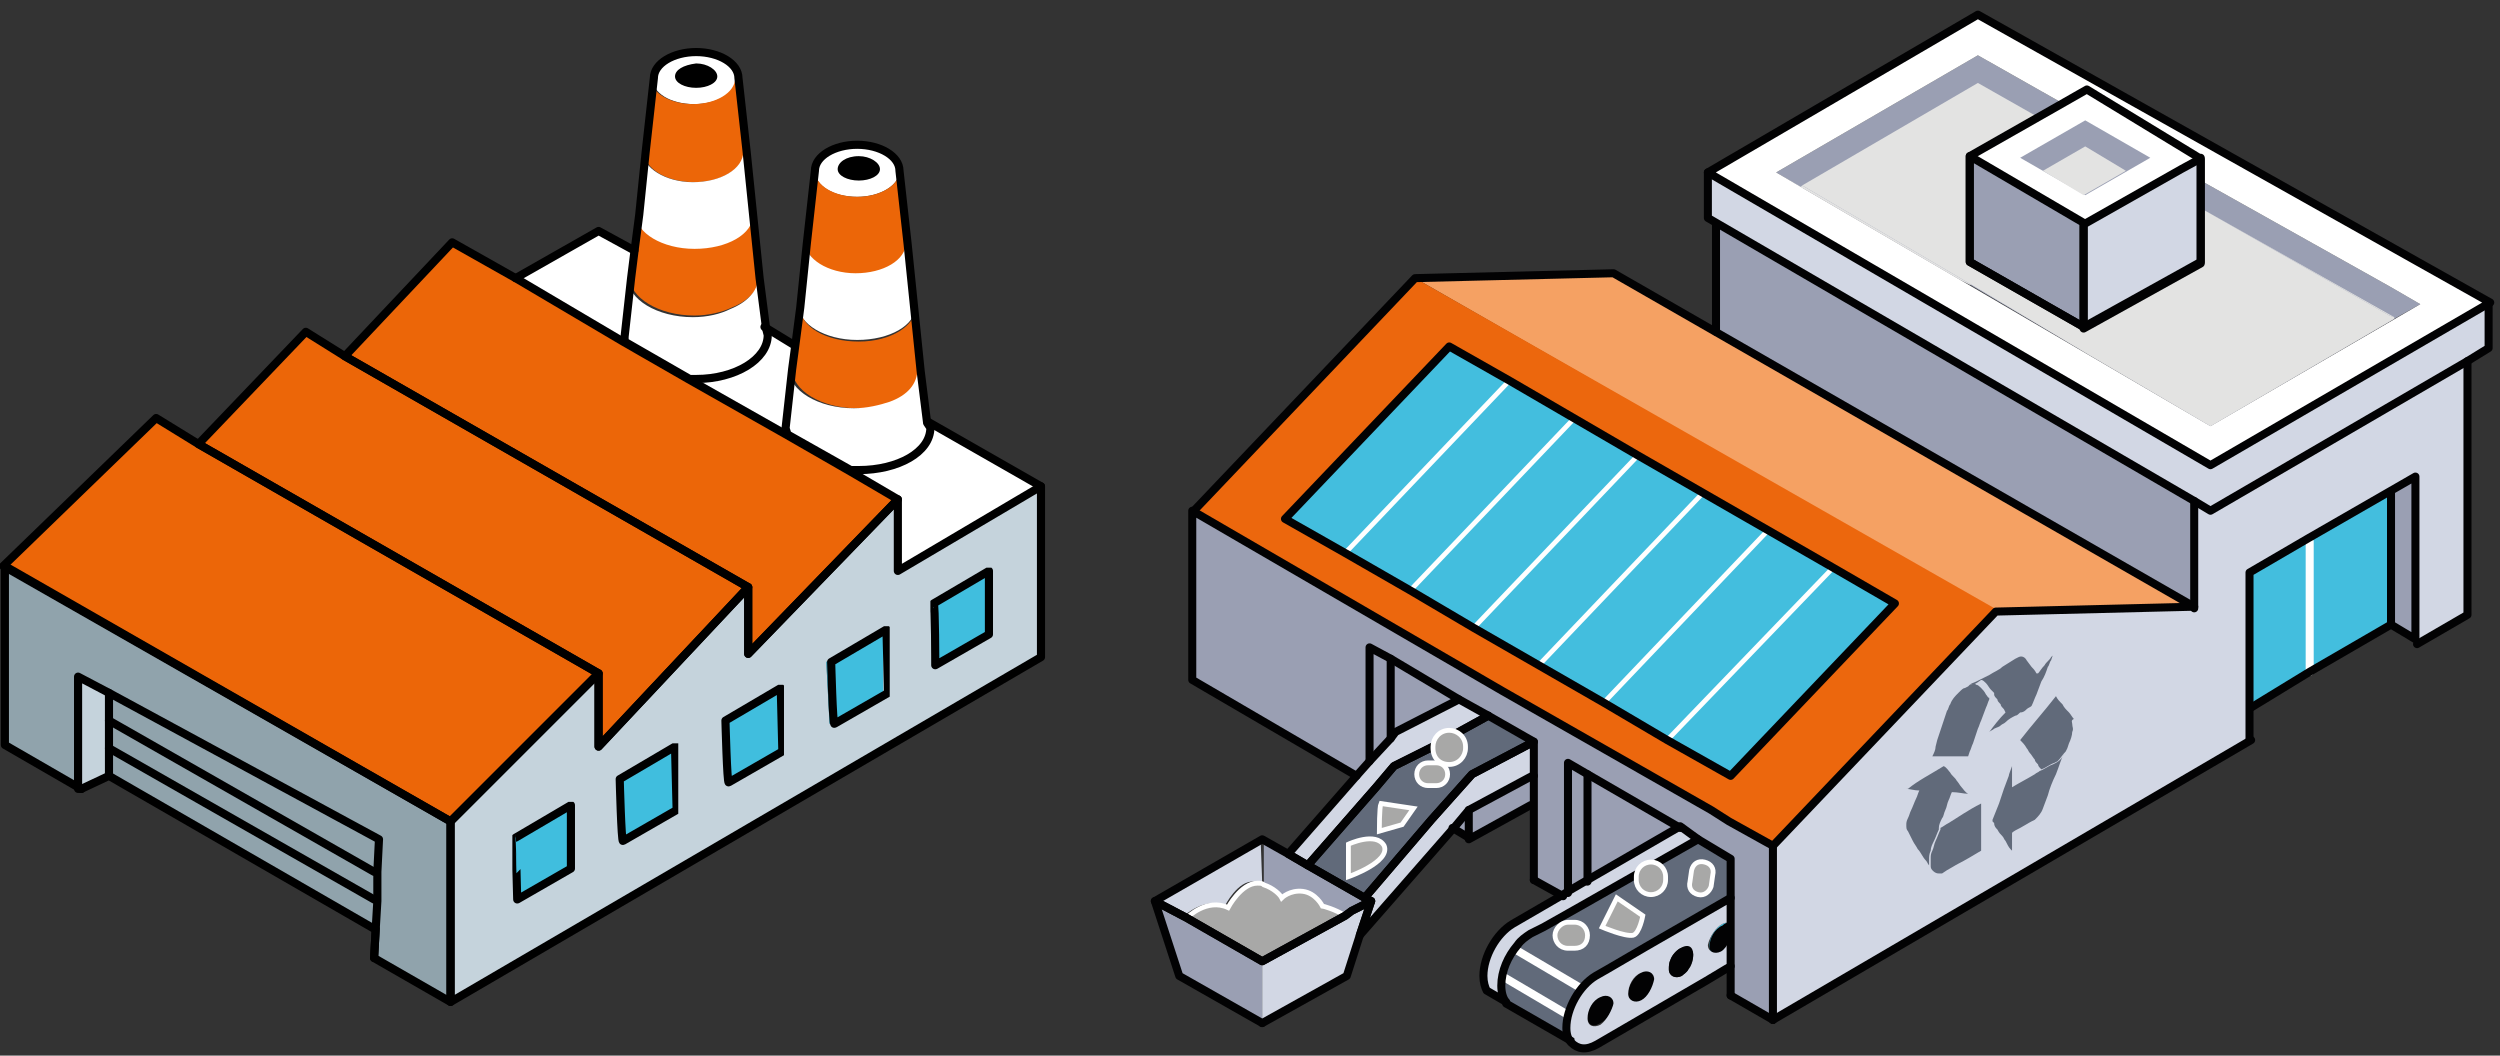 <?xml version="1.0" encoding="UTF-8"?>
<!-- Generator: Adobe Illustrator 25.0.0, SVG Export Plug-In . SVG Version: 6.00 Build 0)  -->
<svg xmlns="http://www.w3.org/2000/svg" xmlns:xlink="http://www.w3.org/1999/xlink" version="1.1" id="Calque_1" x="0px" y="0px" viewBox="0 0 153.7 64.9" style="enable-background:new 0 0 153.7 64.9;" xml:space="preserve">
<rect x="0" y="0" width="153.7" height="64.9" fill="#333333" stroke="none"/>
<style type="text/css">
	.st0{fill:#C5D3DC;}
	.st1{fill:#40BEDE;}
	.st2{fill:#FFFFFF;}
	.st3{fill:#EC6608;}
	.st4{fill:#90A3AC;}
	.st5{fill:none;stroke:#000000;stroke-width:0.5;stroke-linecap:round;stroke-linejoin:round;}
	.st6{clip-path:url(#SVGID_2_);fill:none;stroke:#000000;stroke-width:0.5;stroke-linecap:round;stroke-linejoin:round;}
	.st7{clip-path:url(#SVGID_4_);fill:none;stroke:#000000;stroke-width:0.5;stroke-linecap:round;stroke-linejoin:round;}
	.st8{clip-path:url(#SVGID_6_);fill:none;stroke:#000000;stroke-width:0.5;stroke-linecap:round;stroke-linejoin:round;}
	.st9{clip-path:url(#SVGID_8_);fill:none;stroke:#000000;stroke-width:0.5;stroke-linecap:round;stroke-linejoin:round;}
	.st10{clip-path:url(#SVGID_12_);fill:none;stroke:#000000;stroke-width:0.5;stroke-linecap:round;stroke-linejoin:round;}
	.st11{fill:#9A9FB3;}
	.st12{fill:#020203;}
	.st13{fill:#43BEDE;}
	.st14{fill:#E3E3E2;}
	.st15{fill:#D2D7E4;}
	.st16{fill:#F5A163;}
	.st17{fill:#EC670D;}
	.st18{fill:#616A7A;}
	.st19{fill:#A8A8A7;}
	.st20{fill:none;stroke:#FFFFFF;stroke-width:0.296;stroke-miterlimit:10;}
	.st21{fill:none;stroke:#FFFFFF;stroke-width:0.494;stroke-linecap:round;stroke-linejoin:round;}
	.st22{fill:none;stroke:#FFFFFF;stroke-width:0.296;stroke-linecap:round;stroke-linejoin:round;}
	.st23{fill:none;stroke:#020203;stroke-width:0.494;stroke-linecap:round;stroke-linejoin:round;}
	.st24{clip-path:url(#SVGID_14_);}
	.st25{clip-path:url(#SVGID_16_);}
	.st26{clip-path:url(#SVGID_17_);}
	.st27{clip-path:url(#SVGID_18_);fill:none;stroke:#020203;stroke-width:0.494;stroke-linecap:round;stroke-linejoin:round;}
</style>
<g>
	<g>
		<g>
			<polygon class="st0" points="6.7,42.6 6.7,47.7 4.8,48.5 4.8,48.4 4.8,41.6    "></polygon>
			<polygon class="st1" points="4.8,48.5 4.8,48.5 4.8,48.4    "></polygon>
			<g>
				<path class="st2" d="M55.3,10.5c0,0.9-1.2,1.6-2.6,1.6c-1.5,0-2.6-0.7-2.6-1.6s1.2-1.6,2.6-1.6C54.2,8.9,55.3,9.6,55.3,10.5"></path>
				<path d="M51.5,10.4c0,0.4,0.6,0.7,1.3,0.7s1.3-0.3,1.3-0.7s-0.6-0.8-1.3-0.8C52,9.6,51.5,10,51.5,10.4"></path>
				<path class="st3" d="M55.8,15L55.8,15c0,1-1.4,1.9-3.1,1.9s-3.1-0.8-3.1-1.9l0,0l0.5-4.5c0,0.9,1.2,1.6,2.6,1.6s2.6-0.7,2.6-1.6      L55.8,15z"></path>
				<path class="st2" d="M56.3,18.8L56.3,18.8c0,1.2-1.6,2.1-3.6,2.1s-3.6-1-3.6-2.1l0,0l0.4-3.9l0,0c0,1,1.4,1.9,3.1,1.9      s3.1-0.8,3.1-1.9l0,0L56.3,18.8z"></path>
				<path class="st2" d="M45.3,4.8c0,0.9-1.2,1.6-2.6,1.6c-1.5,0-2.6-0.7-2.6-1.6s1.2-1.6,2.6-1.6C44.2,3.3,45.3,4,45.3,4.8"></path>
				<path d="M41.5,4.7c0,0.4,0.6,0.7,1.3,0.7s1.3-0.3,1.3-0.7s-0.6-0.8-1.3-0.8C42,4,41.5,4.3,41.5,4.7"></path>
				<path class="st3" d="M46.7,17L46.7,17c0,0.8-0.7,1.5-1.7,1.9c-0.6,0.3-1.5,0.5-2.3,0.5c-2.2,0-4-1.1-4-2.4l0,0l0.2-1.6l0.3-2.3      l0,0c0,1.2,1.6,2.1,3.6,2.1s3.5-0.9,3.5-2.1l0,0L46.7,17z"></path>
				<path class="st2" d="M47,20.6c0,1.5-2,2.7-4.4,2.7c-0.1,0-0.3,0-0.4,0l-4-2.3l0,0c0-0.1,0-0.2,0-0.3l0.4-3.6l0,0      c0,1.3,1.8,2.4,4,2.4c0.9,0,1.7-0.2,2.3-0.5c1-0.4,1.7-1.1,1.7-1.9l0,0l0.4,3.1V20.6z"></path>
				<path class="st3" d="M45.8,9.3L45.8,9.3c0,1-1.4,1.9-3.1,1.9c-1.7,0-3.1-0.8-3.1-1.9l0,0L40,4.8c0,0.9,1.2,1.6,2.6,1.6      s2.6-0.7,2.6-1.6L45.8,9.3z"></path>
				<path class="st2" d="M46.3,13.2L46.3,13.2c0,1.2-1.6,2.1-3.6,2.1s-3.6-1-3.6-2.1l0,0l0.4-3.9l0,0c0,1,1.4,1.9,3.1,1.9      s3.1-0.8,3.1-1.9l0,0L46.3,13.2z"></path>
				<path class="st0" d="M55.2,35.1v-4.4L46,40.2v-4.1l-9.2,9.8v-4.5l-9.2,9.1v11L64,40.4V29.9L55.2,35.1z M35.1,53.4l-3.3,1.9      l-0.2-3.8l3.4-2L35.1,53.4L35.1,53.4z M41.5,49.8l-3.3,1.9L38,47.9l3.4-2L41.5,49.8C41.3,49.8,41.5,49.8,41.5,49.8z M48,46.2      l-3.3,1.9l-0.2-3.8l3.4-2L48,46.2C47.8,46.2,48,46.2,48,46.2z M54.3,42.6L51,44.5l-0.2-3.8l3.4-2L54.3,42.6L54.3,42.6z M60.8,39      l-3.3,1.9l-0.1-3.8l3.4-2C60.8,35.1,60.8,39,60.8,39z"></path>
				<polygon class="st3" points="46,40.2 46,36.1 21.2,21.9 27.8,14.9 31.7,17.1 38.3,21 38.3,21 42.3,23.3 48.3,26.7 52.2,29       52.2,29 55.2,30.7     "></polygon>
				<path class="st3" d="M56.7,22.7L56.7,22.7c0,0.8-0.7,1.5-1.8,2c-0.6,0.3-1.4,0.4-2.2,0.4c-2.2,0-4-1.1-4-2.4l0,0l0.2-1.5      l0.3-2.3l0,0c0,1.2,1.6,2.1,3.6,2.1s3.5-1,3.5-2.1l0,0L56.7,22.7z"></path>
				<path class="st2" d="M57,26.3c0,1.5-2,2.6-4.4,2.6c-0.2,0-0.3,0-0.5,0l0,0l-3.9-2.2c0-0.1-0.1-0.3-0.1-0.4l0.4-3.6l0,0      c0,1.3,1.8,2.4,4,2.4c0.8,0,1.6-0.2,2.2-0.4c1.1-0.4,1.7-1.1,1.7-2l0,0l0.4,3.2L57,26.3z"></path>
				<path class="st2" d="M55.2,35.1v-4.4l-3-1.7c0.2,0,0.3,0,0.5,0c2.4,0,4.4-1.2,4.4-2.6v-0.5l7,4L55.2,35.1z"></path>
				<path class="st2" d="M38.7,17l-0.4,3.6c0,0.1,0,0.2,0,0.3l-6.7-3.8l5.1-2.9l2.1,1.2L38.7,17z"></path>
				<path class="st2" d="M48.7,22.7l-0.4,3.6c0,0.1,0,0.3,0.1,0.4l-6-3.5c0.1,0,0.2,0,0.4,0c2.4,0,4.4-1.2,4.4-2.6L47,20.1l1.8,1      L48.7,22.7z"></path>
				<polygon class="st3" points="36.8,45.9 36.8,41.4 12.2,27.3 18.7,20.4 21.2,21.9 46,36.1     "></polygon>
				<polygon class="st3" points="36.8,41.4 27.6,50.5 0.2,34.8 9.5,25.7 12.2,27.3     "></polygon>
				<polygon class="st4" points="27.6,50.5 27.6,61.6 23,58.9 23,58.9 23.1,57.1 23.1,55.4 23.2,53.6 23.2,51.6 6.7,42.6 4.8,41.6       4.8,48.4 0.2,45.8 0.2,34.8     "></polygon>
				<polygon class="st4" points="23.2,51.6 23.2,53.6 23.1,55.3 23.1,57 23,57 6.7,47.7 6.7,42.6     "></polygon>
				<path class="st1" d="M35.1,49.5v3.9l-3.3,1.9l-0.2-3.8L35.1,49.5z"></path>
				<path class="st1" d="M41.5,45.9v3.9l-3.3,1.9L38,47.9L41.5,45.9z"></path>
				<path class="st1" d="M48,42.3v3.9l-3.3,1.9l-0.2-3.8L48,42.3z"></path>
				<path class="st1" d="M54.3,38.7v3.9L51,44.5l-0.2-3.8L54.3,38.7z"></path>
				<path class="st1" d="M60.8,35.1V39l-3.3,1.9l-0.1-3.8L60.8,35.1z"></path>
				<line class="st5" x1="6.7" y1="46" x2="23" y2="55.3"></line>
				<line class="st5" x1="6.7" y1="44.3" x2="23" y2="53.6"></line>
				<path class="st5" d="M57.2,26.3c0,1.5-2,2.6-4.4,2.6c-0.2,0-0.3,0-0.5,0l0,0l-3.9-2.2c0-0.1-0.1-0.3-0.1-0.4l0.4-3.6l0.2-1.5      l0.3-2.3l0.4-3.9l0.5-4.5c0-0.9,1.2-1.6,2.6-1.6s2.6,0.7,2.6,1.6l0.5,4.5l0.4,3.9l0.4,3.9L57,26L57.2,26.3z"></path>
				<path class="st5" d="M47.2,20.6c0,1.5-2,2.7-4.4,2.7c-0.1,0-0.3,0-0.4,0l-4-2.3l0,0c0-0.1,0-0.2,0-0.3l0.4-3.6l0.2-1.6l0.3-2.3      l0.4-3.9l0.5-4.5c0-0.9,1.2-1.6,2.6-1.6c1.4,0,2.6,0.7,2.6,1.6l0.5,4.5l0.4,3.9l0.4,3.9l0.4,3.1L47.2,20.6z"></path>
				<polygon class="st5" points="64,29.9 64,40.4 27.7,61.6 27.7,50.5 36.8,41.4 36.8,45.9 46,36.1 46,40.2 55.2,30.7 55.2,35.1           "></polygon>
				<polygon class="st5" points="46,40.2 46,36.1 21.2,21.9 27.8,14.9 31.7,17.1 38.3,21 38.3,21 42.3,23.3 48.3,26.7 52.3,29       52.3,29 55.2,30.7     "></polygon>
				<line class="st5" x1="64" y1="29.9" x2="57" y2="25.9"></line>
				<polyline class="st5" points="39,15.4 36.8,14.2 31.7,17.1     "></polyline>
				<line class="st5" x1="48.8" y1="21.2" x2="47" y2="20.1"></line>
				<polygon class="st5" points="36.8,45.9 36.8,41.4 12.2,27.3 18.8,20.4 21.2,21.9 46,36.1     "></polygon>
				<polygon class="st5" points="36.8,41.4 27.7,50.5 0.2,34.8 9.6,25.7 12.2,27.3     "></polygon>
				<polygon class="st5" points="27.7,50.5 27.7,61.6 23,58.9 23,58.9 23.1,57.1 23.2,55.4 23.2,53.6 23.3,51.6 6.7,42.6 4.8,41.6       4.8,48.4 0.3,45.8 0.3,34.8     "></polygon>
				<line class="st5" x1="5" y1="48.5" x2="4.8" y2="48.4"></line>
				<polyline class="st5" points="4.8,48.4 4.8,48.5 5,48.5     "></polyline>
				<polyline class="st5" points="6.7,47.7 6.7,46 6.7,44.3 6.7,42.6     "></polyline>
				<polyline class="st5" points="5,48.5 6.7,47.7 23,57.1 23.1,57.1 23,58.9 23,58.9     "></polyline>
				<g>
					<g>
						<g>
							<g>
								<g>
									<g>
										<g>
											<defs>
												<rect id="SVGID_1_" x="31.5" y="49.3" width="3.9" height="6.3"></rect>
											</defs>
											<clipPath id="SVGID_2_">
												<use xlink:href="#SVGID_1_" style="overflow:visible;"></use>
											</clipPath>
											<path class="st6" d="M31.8,55.3l3.3-1.9v-3.9l-3.4,2C31.7,51.5,31.8,55.4,31.8,55.3z"></path>
										</g>
									</g>
								</g>
							</g>
						</g>
						<g>
							<g>
								<g>
									<g>
										<g>
											<defs>
												<rect id="SVGID_3_" x="37.8" y="45.7" width="3.9" height="6.3"></rect>
											</defs>
											<clipPath id="SVGID_4_">
												<use xlink:href="#SVGID_3_" style="overflow:visible;"></use>
											</clipPath>
											<path class="st7" d="M41.5,45.9l-3.4,2c0,0,0.1,3.9,0.2,3.8l3.3-1.9L41.5,45.9C41.7,45.9,41.5,45.9,41.5,45.9z"></path>
										</g>
									</g>
								</g>
							</g>
						</g>
						<g>
							<g>
								<g>
									<g>
										<g>
											<defs>
												<rect id="SVGID_5_" x="44.3" y="42.1" width="3.9" height="6.3"></rect>
											</defs>
											<clipPath id="SVGID_6_">
												<use xlink:href="#SVGID_5_" style="overflow:visible;"></use>
											</clipPath>
											<path class="st8" d="M48,42.3l-3.4,2c0,0,0.1,3.9,0.2,3.8l3.3-1.9L48,42.3L48,42.3z"></path>
										</g>
									</g>
								</g>
							</g>
						</g>
						<g>
							<g>
								<g>
									<g>
										<g>
											<defs>
												<rect id="SVGID_7_" x="50.8" y="38.5" width="3.9" height="6.3"></rect>
											</defs>
											<clipPath id="SVGID_8_">
												<use xlink:href="#SVGID_7_" style="overflow:visible;"></use>
											</clipPath>
											<path class="st9" d="M54.5,38.7l-3.4,2c0,0,0.1,3.9,0.2,3.8l3.3-1.9L54.5,38.7L54.5,38.7z"></path>
										</g>
									</g>
								</g>
							</g>
						</g>
						<g>
							<g>
								<g>
									<g>
										<g>
											<defs>
												<rect id="SVGID_10_" x="57.2" y="34.9" width="3.9" height="6.3"></rect>
											</defs>
											<clipPath id="SVGID_12_">
												<use xlink:href="#SVGID_10_" style="overflow:visible;"></use>
											</clipPath>
											<path class="st10" d="M57.5,40.9l3.3-1.9v-3.9l-3.4,2C57.5,37.1,57.5,41,57.5,40.9z"></path>
										</g>
									</g>
								</g>
							</g>
						</g>
					</g>
				</g>
			</g>
		</g>
	</g>
	<g>
		<polyline class="st11" points="88.8,50.7 90.3,51.5 94.9,49.1 94.8,46.9   "></polyline>
		<g>
			<path class="st12" d="M98.4,61.2c-0.4,0.2-0.8,0.8-0.8,1.3s0.3,0.7,0.8,0.4c0.4-0.2,0.8-0.8,0.8-1.3C99.1,61.2,98.8,61,98.4,61.2     "></path>
			<path class="st12" d="M100.9,59.8c-0.4,0.2-0.8,0.8-0.8,1.3s0.3,0.7,0.8,0.4c0.4-0.2,0.8-0.8,0.8-1.3     C101.6,59.7,101.3,59.5,100.9,59.8"></path>
			<path class="st13" d="M105.9,56.8c-0.4,0.2-0.8,0.8-0.8,1.3s0.3,0.7,0.8,0.4c0.2-0.1,0.4-0.3,0.5-0.6v-1.2     C106.3,56.7,106.1,56.7,105.9,56.8"></path>
		</g>
		<polygon class="st11" points="148.8,18.7 147.2,19.6 135.9,26.2 128.4,21.8 121.1,17.5 120.5,17.2 110.9,11.6 110.9,11.6     110.7,11.5 109.2,10.6 121.6,3.4 126.9,6.4 125.3,7.2 121.1,9.6 121.1,16.2 128.1,20.2 135.3,16.2 135.3,11.1 146.9,17.6     146.9,17.6   "></polygon>
		<polygon class="st14" points="147.2,19.6 135.9,26.2 128.4,21.8 121.2,17.5 110.8,11.4 110.8,11.4 121.6,5.1 125.3,7.2 126.9,8.1     135.3,12.8 146.9,19.4 146.9,19.4 147.2,19.5   "></polygon>
		<polygon class="st14" points="110.8,11.4 121.2,17.5 121.1,17.5 120.5,17.2 110.9,11.6 110.9,11.6 110.7,11.5   "></polygon>
		<polygon class="st14" points="147.2,19.5 147.2,19.5 146.9,19.4 146.9,19.4 135.3,12.8   "></polygon>
		<path class="st14" d="M110.8,11.4L110.8,11.4L110.8,11.4z"></path>
		<polygon class="st15" points="135.3,9.8 135.3,16.2 128.1,20.2 128.1,13.8 134,10.4 135.2,9.8   "></polygon>
		<polygon class="st11" points="128.1,13.8 128.1,20.2 121.1,16.2 121.1,9.6   "></polygon>
		<polygon class="st15" points="105,13.4 105.5,13.7 134.9,30.8 135.9,31.4 151.6,22.2 153,21.4 153,18.6 135.9,28.6 105,10.6   "></polygon>
		<path class="st2" d="M109.2,10.6l12.4-7.2l5.3,3l1.4-0.8l6.9,4.2h0.1v1.3l11.6,6.5l0,0l1.9,1.1l-12.9,7.5l-15.4-9l-9.6-5.6l0,0    L109.2,10.6z M105,10.6l30.9,18l17.2-10L121.6,0.9L105,10.6z"></path>
		<polygon class="st13" points="87,49.8 87,49.7 86.8,49.7   "></polygon>
		<polygon class="st13" points="89.7,43 89.7,43 89.5,43.1 85.8,45 85.4,45.4 84.2,46.8 84.2,39.8 85.5,40.5   "></polygon>
		<polygon class="st13" points="103.3,50.9 97.6,54.2 96.4,54.9 96.4,46.9 97.6,47.6   "></polygon>
		<g>
			<path class="st12" d="M106.4,56.8V58c-0.1,0.2-0.3,0.5-0.5,0.6c-0.4,0.2-0.8,0-0.8-0.4c0-0.5,0.3-1.1,0.8-1.3     C106.1,56.7,106.3,56.7,106.4,56.8"></path>
			<polygon class="st15" points="151.7,22.3 151.7,37.8 148.6,39.6 148.6,39.3 148.4,39.3 148.4,29.3 147,30.2 141.9,33.1      141.9,33.1 138.3,35.2 138.3,45.4 138.4,45.5 109,62.7 109,62.7 109,62.7 109,52.1 122.7,37.6 134.9,37.3 134.9,30.8 134.9,30.8      135.9,31.4 151.6,22.2    "></polygon>
			<polygon class="st16" points="122.7,37.6 122.7,37.6 87,17.1 99.2,16.8 105.5,20.4 134.9,37.3    "></polygon>
			<path class="st17" d="M87,17.1L87,17.1L73.4,31.4l8.1,4.7l3.7,2.1l5.5,3.2l1.8,1l8.9,5.1l2.9,1.7l0.9,0.5l0.2,0.1l3.7,2.1     l13.7-14.4l0,0L87,17.1z M106.4,47.7l-3.9-2.2l-4-2.3l-4-2.3l-4-2.3l-4-2.3l-4-2.3l-3.7-2.1l10.1-10.6l3.7,2.1l0,0l4,2.3l4,2.3     l0,0l4,2.3l4,2.3l0,0l4,2.3l0,0l3.9,2.2L106.4,47.7z"></path>
			<polygon class="st11" points="134.9,30.8 134.9,30.8 134.9,37.3 105.5,20.4 105.5,13.8 105.5,13.7    "></polygon>
			<polygon class="st11" points="148.4,29.3 148.4,39.3 147,38.4 147,30.2 147,30.2    "></polygon>
			<polygon class="st13" points="147,30.2 147,38.4 142,41.3 139.9,42.6 138.4,43.5 138.3,43.5 138.3,35.2 141.9,33.1 141.9,33.1         "></polygon>
			<polygon class="st13" points="116.5,37.1 106.4,47.7 102.5,45.5 98.6,43.2 94.6,40.9 90.6,38.6 86.7,36.3 82.7,34 79,31.9      89.1,21.3 92.8,23.4 92.8,23.4 96.8,25.7 100.7,28 100.7,28 104.7,30.3 108.7,32.6 108.7,32.6 112.6,34.9 112.6,34.9    "></polygon>
			<path class="st15" d="M104.4,51.6l-7.2,4.1L94.9,57l-0.8,0.4c-0.3,0.2-0.6,0.4-0.8,0.7l-0.1,0.1c-0.4,0.5-0.7,1.1-0.8,1.7     c0,0.2-0.1,0.4-0.1,0.6c0,0.4,0.1,0.8,0.3,1l0,0l-1.2-0.7c-0.1-0.2-0.2-0.5-0.2-0.9c0-1.2,0.8-2.6,1.8-3.2l3.1-1.8l0.3-0.2     l1.2-0.7l5.7-3.3L104.4,51.6z"></path>
			<polygon class="st11" points="103.3,50.9 97.6,54.2 96.4,54.9 96.4,46.9 97.6,47.6    "></polygon>
			<path class="st15" d="M105.9,56.8c0.2-0.1,0.4-0.1,0.5-0.1v-1.6l-5.2,3l-2.4,1.4l-0.7,0.4c-0.4,0.2-0.7,0.5-1,0.9l0,0     c-0.4,0.5-0.7,1.1-0.8,1.6c-0.1,0.2-0.1,0.5-0.1,0.7c0,0.4,0.1,0.7,0.3,0.9c0.3,0.4,0.9,0.5,1.6,0.1l6.7-3.9l1.5-0.9v-1.4     c-0.1,0.2-0.3,0.5-0.5,0.6c-0.4,0.2-0.8,0-0.8-0.4C105.1,57.6,105.5,57,105.9,56.8 M98.4,63c-0.4,0.2-0.8,0.1-0.8-0.4     s0.3-1.1,0.8-1.3c0.4-0.2,0.8,0,0.8,0.4C99.1,62.1,98.8,62.7,98.4,63 M100.9,61.5c-0.4,0.2-0.8,0-0.8-0.4c0-0.5,0.3-1.1,0.8-1.3     c0.4-0.2,0.8,0,0.8,0.4C101.6,60.7,101.3,61.3,100.9,61.5 M103.8,59.6c-0.1,0.2-0.3,0.3-0.4,0.4c-0.4,0.2-0.8,0-0.8-0.4     c0-0.2,0-0.4,0.1-0.6c0.1-0.3,0.4-0.6,0.6-0.7c0.4-0.2,0.8,0,0.8,0.4C104.1,59,104,59.4,103.8,59.6"></path>
			<path class="st12" d="M104.1,58.7c0,0.3-0.1,0.6-0.3,0.9c-0.1,0.2-0.3,0.3-0.4,0.4c-0.4,0.2-0.8,0-0.8-0.4c0-0.2,0-0.4,0.1-0.6     c0.1-0.3,0.4-0.6,0.6-0.7C103.8,58,104.1,58.2,104.1,58.7"></path>
			<polygon class="st11" points="109,52.1 109,62.7 106.4,61.2 106.4,52.8 104.4,51.6 104.4,51.6 103.3,50.9 97.6,47.6 96.4,46.9      96.4,54.9 96.1,55.1 96,55.1 94.3,54.1 94.3,45.6 91.5,44 89.7,43 85.5,40.5 84.2,39.8 84.2,46.8 83.4,47.7 73.3,41.8 73.3,31.4      73.3,31.4 81.5,36.1 85.1,38.2 90.6,41.4 92.4,42.5 101.3,47.6 104.2,49.3 105.2,49.8 105.3,49.9    "></polygon>
			<path class="st18" d="M106.4,52.8v2.4l-5.2,3l-2.4,1.4L98.1,60c-0.4,0.2-0.7,0.5-1,0.9l0,0c-0.4,0.5-0.7,1.1-0.8,1.6     c-0.1,0.2-0.1,0.5-0.1,0.7c0,0.4,0.1,0.7,0.3,0.9l0,0l-3.9-2.4l0,0c-0.2-0.2-0.3-0.6-0.3-1c0-0.2,0-0.4,0.1-0.6     c0.1-0.6,0.4-1.2,0.8-1.7l0.1-0.1c0.2-0.3,0.5-0.5,0.8-0.7l0.8-0.4l2.3-1.3l7.2-4.2l0,0L106.4,52.8z"></path>
			<path class="st18" d="M91.5,44l-5.8,3.1l-1.1,1.2l-4.2,4.8l3.4,2l4.2-4.8l2.5-2.8l3.8-1.9L91.5,44z M87,49.8l-0.2-0.1L87,49.8     L87,49.8z"></path>
			<polygon class="st13" points="87,49.7 87,49.8 86.8,49.7    "></polygon>
			<polygon class="st11" points="89.7,43 89.5,43.1 85.8,45 85.4,45.4 84.2,46.8 84.2,39.8 85.5,40.5    "></polygon>
			<path class="st15" d="M77.6,54.3L77.6,54.3c-0.1,0-0.3,0-0.5-0.1c-1-0.1-1.8,1.5-1.8,1.5c-1.2-0.6-2.5,0.6-2.5,0.6l-0.1,0.1     l-1.8-1.1l6.6-3.8L77.6,54.3L77.6,54.3z"></path>
			<polygon class="st15" points="94.3,45.6 94.3,47.7 94.2,47.7 90.3,49.8 89.3,50.9 89.2,51.1 83.6,57.5 84.3,55.4 83.8,55.2      88,50.4 90.5,47.6    "></polygon>
			<polygon class="st11" points="77.6,59.1 77.6,62.9 72.5,60 71,55.4 72.9,56.4    "></polygon>
			<polygon class="st15" points="84.3,55.4 83.6,57.5 83.6,57.5 82.8,60 77.6,62.9 77.6,62.9 77.6,59.1 82.7,56.3 83.1,56    "></polygon>
			<path class="st11" d="M84.3,55.4l-1.2,0.7l-0.4,0.2l0,0c-0.5-0.4-1.4-0.6-1.4-0.6s-0.3-0.8-1.2-0.9c-0.8-0.1-1.3,0.4-1.3,0.4l0,0     c-0.1-0.1-0.5-0.6-1.1-0.8l0,0l0,0v-2.7l1.6,0.9l1.2,0.7l3.4,2L84.3,55.4z"></path>
			<polygon class="st15" points="91.5,44 85.7,47.2 84.6,48.4 80.4,53.2 79.2,52.5 83.4,47.7 84.2,46.8 85.4,45.4 85.8,45      89.5,43.1 89.7,43 89.7,43    "></polygon>
			<polygon class="st13" points="87,49.7 87,49.8 86.8,49.7    "></polygon>
			<path class="st2" d="M128.3,5.7l-7.1,4l6.9,4.1l6.9-4L128.3,5.7z M128.3,5.7l-7.1,4l6.9,4.1l6.9-4L128.3,5.7z"></path>
			<path class="st11" d="M128.2,7.4l-4,2.3l4,2.3l4-2.3L128.2,7.4z M128.2,7.4l-4,2.3l4,2.3l4-2.3L128.2,7.4z"></path>
			<path class="st14" d="M128.2,9l-2.6,1.5l2.5,1.5l2.6-1.5L128.2,9z M128.2,9l-2.6,1.5l2.5,1.5l2.6-1.5L128.2,9z"></path>
			<path class="st19" d="M82.7,56.3l-5.1,2.9l-4.7-2.7l0.1-0.1c0,0,1.2-1.2,2.5-0.6c0,0,0.8-1.5,1.8-1.5c0.2,0,0.3,0,0.4,0.1     c0.6,0.2,1,0.6,1.1,0.8l0,0c0,0,0.5-0.5,1.3-0.4c0.8,0.1,1.2,0.9,1.2,0.9S82.1,55.9,82.7,56.3L82.7,56.3z"></path>
			<path class="st20" d="M82.7,56.3l-5.1,2.9l-4.7-2.7l0.1-0.1c0,0,1.2-1.2,2.5-0.6c0,0,0.8-1.5,1.8-1.5c0.2,0,0.3,0,0.4,0.1     c0.6,0.2,1,0.6,1.1,0.8l0,0c0,0,0.5-0.5,1.3-0.4c0.8,0.1,1.2,0.9,1.2,0.9S82.1,55.9,82.7,56.3L82.7,56.3z"></path>
			<path class="st18" d="M120.8,42.3C120.8,42.3,120.9,42.3,120.8,42.3l0.2-0.1l0.1-0.1h0.1c0.1-0.1,0.2-0.1,0.3,0     c0.1,0,0.2,0.1,0.3,0.2c0.1,0.1,0.2,0.2,0.3,0.4c0.1,0.1,0.1,0.2,0.2,0.2V43c-0.1,0.2-0.1,0.3-0.2,0.5c-0.1,0.3-0.2,0.5-0.3,0.8     c-0.1,0.2-0.1,0.3-0.2,0.5c-0.1,0.3-0.2,0.6-0.3,0.9c-0.1,0.2-0.1,0.3-0.2,0.5l-0.1,0.3l0,0h-0.3c-0.1,0-0.2,0-0.3,0     c-0.2,0-0.4,0-0.6,0c-0.1,0-0.3,0-0.4,0c-0.2,0-0.4,0-0.6,0h0c0.1-0.2,0.2-0.4,0.2-0.6l0.1-0.4c0.1-0.3,0.2-0.6,0.3-0.9     c0.1-0.3,0.2-0.6,0.3-0.9c0.1-0.1,0.1-0.3,0.2-0.4c0.1-0.3,0.3-0.5,0.5-0.7C120.6,42.4,120.7,42.3,120.8,42.3"></path>
			<path class="st18" d="M121.8,49.4v2.9l0,0c-0.5,0.3-1,0.6-1.4,0.8c-0.2,0.1-0.5,0.3-0.7,0.4l-0.3,0.2h-0.2     c-0.2,0-0.3-0.1-0.4-0.2c-0.1-0.1-0.1-0.2-0.1-0.3V53c0,0,0-0.1,0-0.2c0-0.2,0-0.3,0.1-0.5s0.1-0.4,0.2-0.6     c0.1-0.2,0.2-0.5,0.3-0.7v-0.1c0.2-0.1,0.3-0.2,0.5-0.3C120.3,50.3,121,49.8,121.8,49.4L121.8,49.4z"></path>
			<path class="st18" d="M119.5,47.1L119.5,47.1c0.2,0.1,0.3,0.3,0.4,0.4c0.1,0.2,0.3,0.3,0.4,0.5c0.1,0.1,0.2,0.3,0.3,0.4     c0.1,0.1,0.2,0.3,0.4,0.4l0,0c-0.3,0-0.6-0.1-1-0.1c-0.1,0.2-0.1,0.3-0.2,0.5c-0.1,0.2-0.1,0.4-0.2,0.6c-0.1,0.2-0.1,0.4-0.2,0.5     c-0.1,0.2-0.2,0.4-0.2,0.6l0,0V51c-0.1,0.2-0.2,0.5-0.3,0.7s-0.2,0.4-0.2,0.6c-0.1,0.2-0.1,0.4-0.1,0.5s0,0.1,0,0.2v0.2     c-0.1-0.1-0.1-0.2-0.2-0.3c-0.2-0.2-0.3-0.5-0.5-0.7c-0.1-0.2-0.2-0.3-0.3-0.5s-0.2-0.4-0.3-0.6c-0.1-0.1-0.1-0.2-0.1-0.4     c0-0.1,0-0.2,0.1-0.4s0.1-0.3,0.2-0.5c0.1-0.2,0.2-0.5,0.3-0.7s0.1-0.3,0.2-0.5l0,0c-0.3,0-0.6-0.1-0.8-0.1h0.1     C117.9,48,118.7,47.6,119.5,47.1"></path>
			<path class="st18" d="M127.4,44.5c0,0.2,0.1,0.3,0,0.5c0,0.2-0.1,0.5-0.2,0.7l-0.1,0.3l0,0l0,0l-0.1,0.2     c-0.2,0.2-0.3,0.4-0.5,0.6l-0.2,0.1c-0.3,0.1-0.5,0.3-0.8,0.4c-0.1-0.1-0.2-0.2-0.2-0.3c-0.1-0.1-0.2-0.2-0.2-0.3     c-0.1-0.1-0.2-0.3-0.3-0.4c-0.1-0.1-0.1-0.2-0.2-0.3c-0.1-0.2-0.3-0.4-0.4-0.5l0,0c0.7-0.9,1.5-1.8,2.2-2.7     c0.1,0.2,0.2,0.3,0.4,0.5c0.1,0.2,0.2,0.3,0.4,0.5c0.1,0.1,0.2,0.3,0.3,0.4C127.3,44.3,127.4,44.4,127.4,44.5"></path>
			<path class="st18" d="M121.1,42.1c0.1-0.1,0.2-0.1,0.4-0.2l0.2-0.1c0.2-0.1,0.4-0.2,0.6-0.3c0.3-0.2,0.6-0.3,0.8-0.5     c0.3-0.2,0.5-0.3,0.8-0.5l0.2-0.1c0.2-0.1,0.4,0,0.5,0.2l0.3,0.4c0.1,0.1,0.2,0.2,0.3,0.4h0.1c0.1-0.1,0.2-0.3,0.4-0.5     c0.1-0.2,0.3-0.3,0.4-0.5l0.1-0.1l-0.1,0.3c-0.1,0.1-0.1,0.3-0.2,0.4c-0.1,0.3-0.2,0.6-0.4,0.9c-0.1,0.3-0.2,0.5-0.3,0.8     c-0.1,0.2-0.2,0.5-0.3,0.7l0,0c-0.1,0.1-0.2,0.1-0.3,0.2c-0.1,0.1-0.2,0.2-0.4,0.2c-0.1,0.1-0.2,0.2-0.3,0.2     c-0.2,0.1-0.4,0.2-0.6,0.4c-0.1,0.1-0.2,0.1-0.3,0.2c-0.1,0.1-0.2,0.1-0.4,0.2c-0.1,0.1-0.2,0.1-0.3,0.2c0.3-0.4,0.6-0.8,1-1.2     l-0.1-0.2c-0.1-0.1-0.2-0.2-0.2-0.3c-0.1-0.1-0.2-0.2-0.2-0.3c-0.1-0.1-0.2-0.2-0.2-0.3l0,0v-0.1c-0.1-0.1-0.1-0.1-0.2-0.2     c-0.1-0.1-0.2-0.3-0.3-0.4c-0.1-0.1-0.2-0.2-0.3-0.2C121.4,42.1,121.3,42.1,121.1,42.1L121.1,42.1z"></path>
			<path class="st18" d="M123.7,47.1v0.2l0,0c0,0.3,0,0.5,0,0.8c0,0.1,0,0.2,0,0.3l0,0c0.5-0.3,0.9-0.5,1.4-0.8     c0.1-0.1,0.2-0.1,0.3-0.2c0.3-0.1,0.5-0.3,0.8-0.4l0.2-0.1c0.2-0.1,0.4-0.3,0.5-0.6l0.1-0.2l-0.1,0.2c-0.2,0.4-0.3,0.8-0.5,1.3     c-0.2,0.4-0.4,0.9-0.5,1.3c-0.1,0.3-0.2,0.5-0.3,0.8s-0.3,0.5-0.5,0.7l-0.2,0.1c-0.2,0.1-0.5,0.3-0.7,0.4     c-0.2,0.1-0.4,0.2-0.5,0.3l0,0c0,0.4,0,0.7,0,1.1l-0.1-0.1c-0.1-0.1-0.2-0.3-0.3-0.5c-0.1-0.1-0.1-0.2-0.2-0.3s-0.2-0.2-0.3-0.4     c-0.1-0.1-0.2-0.2-0.2-0.4l-0.1-0.1v-0.1l0.4-1c0.1-0.3,0.2-0.6,0.3-0.9c0.1-0.3,0.2-0.5,0.3-0.8     C123.5,47.6,123.6,47.4,123.7,47.1L123.7,47.1z"></path>
			<line class="st21" x1="142" y1="41.3" x2="142" y2="33.3"></line>
			<line class="st22" x1="102.5" y1="45.5" x2="112.7" y2="34.9"></line>
			<line class="st22" x1="98.6" y1="43.2" x2="108.7" y2="32.6"></line>
			<line class="st22" x1="94.6" y1="40.9" x2="104.7" y2="30.3"></line>
			<polyline class="st22" points="90.6,38.6 100.7,28 100.7,28 100.7,28    "></polyline>
			<line class="st22" x1="86.7" y1="36.3" x2="96.8" y2="25.7"></line>
			<line class="st22" x1="82.7" y1="34" x2="92.8" y2="23.4"></line>
			<path class="st23" d="M121.1,9.6v6.5l7,4v-6.4L121.1,9.6z M121.1,9.6v6.5l7,4v-6.4L121.1,9.6z M121.1,9.6v6.5l7,4v-6.4L121.1,9.6     z"></path>
			<polygon class="st23" points="135.2,9.8 134.1,10.4 128.1,13.8 128.1,20.2 135.3,16.2 135.3,9.8    "></polygon>
			<path class="st23" d="M121.6,0.9L105,10.6l30.9,18l17.2-10L121.6,0.9z M121.1,9.6l5.8-3.3l1.4-0.8l6.9,4.2h0.1v6.4l-7.2,4l-7-4     V9.6z"></path>
			<polyline class="st23" points="153,18.6 153,21.4 151.7,22.2 135.9,31.4 134.9,30.8 105,13.4 105,10.6    "></polyline>
			<line class="st23" x1="138.4" y1="45.5" x2="109" y2="62.7"></line>
			<line class="st23" x1="109" y1="62.7" x2="109" y2="62.7"></line>
			<polyline class="st23" points="94.3,54.1 94.3,54.1 96.1,55.1    "></polyline>
			<line class="st23" x1="89.3" y1="50.9" x2="90.3" y2="51.5"></line>
			<polyline class="st23" points="106.4,61.2 109,62.7 109,57.9 109,53.7 109,52 106.3,50.5 105.2,49.8 92.4,42.5 73.3,31.4      73.3,31.4 73.3,41.8 83.4,47.7    "></polyline>
			<polyline class="st23" points="109,62.7 109,62.7 109,62.7 109,62.7    "></polyline>
			<polyline class="st23" points="151.7,22.2 151.7,37.8 148.6,39.6    "></polyline>
			<polyline class="st23" points="73.4,31.4 87,17.1 99.2,16.8 134.9,37.3 122.7,37.6 109,52    "></polyline>
			<line class="st23" x1="134.9" y1="37.4" x2="134.9" y2="30.8"></line>
			<line class="st23" x1="105.5" y1="20.4" x2="105.5" y2="13.8"></line>
			<polyline class="st23" points="147,30.2 147,38.4 148.5,39.3 148.5,29.3 141.9,33.1 138.3,35.2 138.3,43.5 138.3,45.4    "></polyline>
			<polyline class="st23" points="138.4,43.5 142,41.3 147,38.4    "></polyline>
			<polygon class="st23" points="116.5,37.1 106.4,47.7 102.5,45.5 98.6,43.2 94.6,40.9 90.6,38.6 86.7,36.3 82.7,34 79,31.9      89.1,21.3 92.8,23.4 100.7,28 100.7,28 104.7,30.3 108.7,32.6 112.7,34.9    "></polygon>
			<g>
				<g>
					<g>
						<defs>
							<rect id="SVGID_9_" x="92.3" y="61.4" width="4.5" height="2.9"></rect>
						</defs>
						<clipPath id="SVGID_14_">
							<use xlink:href="#SVGID_9_" style="overflow:visible;"></use>
						</clipPath>
						<g class="st24">
							<g>
								<defs>
									<rect id="SVGID_11_" x="92.3" y="61.4" width="4.5" height="2.9"></rect>
								</defs>
								<clipPath id="SVGID_16_">
									<use xlink:href="#SVGID_11_" style="overflow:visible;"></use>
								</clipPath>
								<g class="st25">
									<g>
										<g>
											<defs>
												<rect id="SVGID_13_" x="92.3" y="61.4" width="4.5" height="2.9"></rect>
											</defs>
											<clipPath id="SVGID_17_">
												<use xlink:href="#SVGID_13_" style="overflow:visible;"></use>
											</clipPath>
											<g class="st26">
												<g>
													<defs>
														<rect id="SVGID_15_" x="92.3" y="61.4" width="4.5" height="2.9"></rect>
													</defs>
													<clipPath id="SVGID_18_">
														<use xlink:href="#SVGID_15_" style="overflow:visible;"></use>
													</clipPath>
													<line class="st27" x1="96.6" y1="64" x2="92.6" y2="61.7"></line>
												</g>
											</g>
										</g>
									</g>
								</g>
							</g>
						</g>
					</g>
				</g>
			</g>
			<line class="st21" x1="92.5" y1="60.1" x2="96.4" y2="62.4"></line>
			<line class="st21" x1="93.2" y1="58.4" x2="97.1" y2="60.7"></line>
			<line class="st23" x1="97.6" y1="54.2" x2="97.6" y2="47.6"></line>
			<polyline class="st23" points="96.4,54.9 96.4,46.9 97.6,47.6 103.3,50.9    "></polyline>
			<polyline class="st23" points="106.4,61.2 106.4,61.2 106.4,59.4    "></polyline>
			<polygon class="st23" points="94.3,45.6 90.5,47.6 88,50.4 83.9,55.2 80.4,53.2 84.6,48.4 85.7,47.1 88.1,45.9 89.5,45.1      89.5,45.1 91.5,44    "></polygon>
			<polyline class="st23" points="94.3,47.7 94.3,54.1 94.3,54.1    "></polyline>
			<polyline class="st23" points="89.7,43 85.5,40.5 84.2,39.8 84.2,46.8    "></polyline>
			<line class="st23" x1="85.5" y1="45.4" x2="85.5" y2="40.5"></line>
			<polygon class="st23" points="94.3,45.6 94.3,47.7 94.2,47.7 90.3,49.8 89.3,51 89.2,51.1 83.6,57.5 84.3,55.4 83.9,55.2      88,50.4 90.5,47.6    "></polygon>
			<polygon class="st23" points="84.3,55.4 83.6,57.5 83.6,57.5 82.8,60 77.6,62.9 77.6,62.9 72.5,60 71,55.4 72.9,56.4 77.6,59.1      82.7,56.3 83.1,56    "></polygon>
			<polygon class="st23" points="84.3,55.4 83.1,56 82.7,56.3 77.6,59.1 72.9,56.4 71,55.4 77.6,51.6 79.2,52.5 80.4,53.2      83.9,55.2    "></polygon>
			<polygon class="st23" points="91.5,44 89.5,45.1 89.5,45.1 88.1,45.9 85.7,47.1 84.6,48.4 80.4,53.2 79.2,52.5 83.4,47.7      84.2,46.8 85.5,45.4 85.8,45 89.7,43 89.7,43    "></polygon>
			<line class="st23" x1="91.5" y1="44" x2="91.5" y2="44"></line>
			<line class="st23" x1="77.6" y1="62.9" x2="77.6" y2="62.9"></line>
			<polyline class="st23" points="90.3,49.8 90.3,51.6 94.1,49.5    "></polyline>
			<path class="st19" d="M88.3,48.3h-0.5c-0.4,0-0.7-0.3-0.7-0.7s0.3-0.7,0.7-0.7h0.5c0.4,0,0.7,0.3,0.7,0.7S88.7,48.3,88.3,48.3"></path>
			<path class="st20" d="M88.3,48.3h-0.5c-0.4,0-0.7-0.3-0.7-0.7s0.3-0.7,0.7-0.7h0.5c0.4,0,0.7,0.3,0.7,0.7S88.7,48.3,88.3,48.3z"></path>
			<path class="st19" d="M89.1,47L89.1,47c0.6,0,1-0.5,1-1v-0.1c0-0.6-0.5-1-1-1c-0.6,0-1,0.5-1,1V46C88.1,46.6,88.5,47,89.1,47"></path>
			<path class="st20" d="M89.1,47L89.1,47c0.6,0,1-0.5,1-1v-0.1c0-0.6-0.5-1-1-1c-0.6,0-1,0.5-1,1V46C88.1,46.6,88.5,47,89.1,47z"></path>
			<path class="st19" d="M84.9,49.4c-0.1,0.2-0.1,1.7-0.1,1.7l1.4-0.4l0.7-1L84.9,49.4z"></path>
			<path class="st20" d="M84.9,49.4c-0.1,0.2-0.1,1.7-0.1,1.7l1.4-0.4l0.7-1L84.9,49.4z"></path>
			<path class="st19" d="M82.9,53.9v-2c0,0,1.7-0.8,2.2,0.1C85.5,53,82.9,53.9,82.9,53.9"></path>
			<path class="st20" d="M82.9,53.9v-2c0,0,1.7-0.8,2.2,0.1C85.5,53,82.9,53.9,82.9,53.9z"></path>
			<path class="st23" d="M104.4,51.6l-7.2,4.1L94.9,57l-0.8,0.4c-0.3,0.2-0.6,0.4-0.8,0.7c-0.6,0.7-1,1.6-1,2.5c0,0.4,0.1,0.8,0.3,1     l0,0l-1.2-0.7c-0.1-0.2-0.2-0.5-0.2-0.9c0-1.2,0.8-2.6,1.8-3.2l3.1-1.8l0.3-0.2l1.2-0.7l5.7-3.3L104.4,51.6z"></path>
			<path class="st19" d="M98.5,57l0.9-1.8l1.6,1.1c0,0-0.2,1.1-0.6,1.2C99.9,57.6,98.5,57,98.5,57"></path>
			<path class="st20" d="M98.5,57l0.9-1.8l1.6,1.1c0,0-0.2,1.1-0.6,1.2C99.9,57.6,98.5,57,98.5,57z"></path>
			<path class="st19" d="M96.8,58.3h-0.4c-0.5,0-0.8-0.4-0.8-0.8c0-0.4,0.4-0.8,0.8-0.8h0.4c0.5,0,0.8,0.4,0.8,0.8     C97.6,58,97.3,58.3,96.8,58.3"></path>
			<path class="st20" d="M96.8,58.3h-0.4c-0.5,0-0.8-0.4-0.8-0.8c0-0.4,0.4-0.8,0.8-0.8h0.4c0.5,0,0.8,0.4,0.8,0.8     C97.6,58,97.3,58.3,96.8,58.3z"></path>
			<path class="st19" d="M104.4,55L104.4,55c-0.4-0.1-0.6-0.4-0.5-0.8l0.1-0.7c0.1-0.4,0.4-0.6,0.8-0.5c0.4,0.1,0.6,0.4,0.5,0.8     l-0.1,0.7C105.1,54.8,104.8,55.1,104.4,55"></path>
			<path class="st20" d="M104.4,55L104.4,55c-0.4-0.1-0.6-0.4-0.5-0.8l0.1-0.7c0.1-0.4,0.4-0.6,0.8-0.5c0.4,0.1,0.6,0.4,0.5,0.8     l-0.1,0.7C105.1,54.8,104.8,55.1,104.4,55z"></path>
			<path class="st19" d="M101.5,55L101.5,55c-0.5,0-0.9-0.4-0.9-0.9v-0.2c0-0.5,0.4-0.9,0.9-0.9s0.9,0.4,0.9,0.9v0.2     C102.4,54.6,102,55,101.5,55"></path>
			<path class="st20" d="M101.5,55L101.5,55c-0.5,0-0.9-0.4-0.9-0.9v-0.2c0-0.5,0.4-0.9,0.9-0.9s0.9,0.4,0.9,0.9v0.2     C102.4,54.6,102,55,101.5,55z"></path>
			<polyline class="st23" points="106.4,55.2 106.4,52.8 104.4,51.6    "></polyline>
			<path class="st23" d="M106.4,55.2v4.2l-1.5,0.9l-6.7,3.9c-0.7,0.4-1.2,0.3-1.6-0.1c-0.2-0.2-0.3-0.5-0.3-0.9     c0-1.2,0.8-2.6,1.8-3.2l0.7-0.4l2.4-1.4L106.4,55.2z"></path>
		</g>
	</g>
</g>
</svg>
